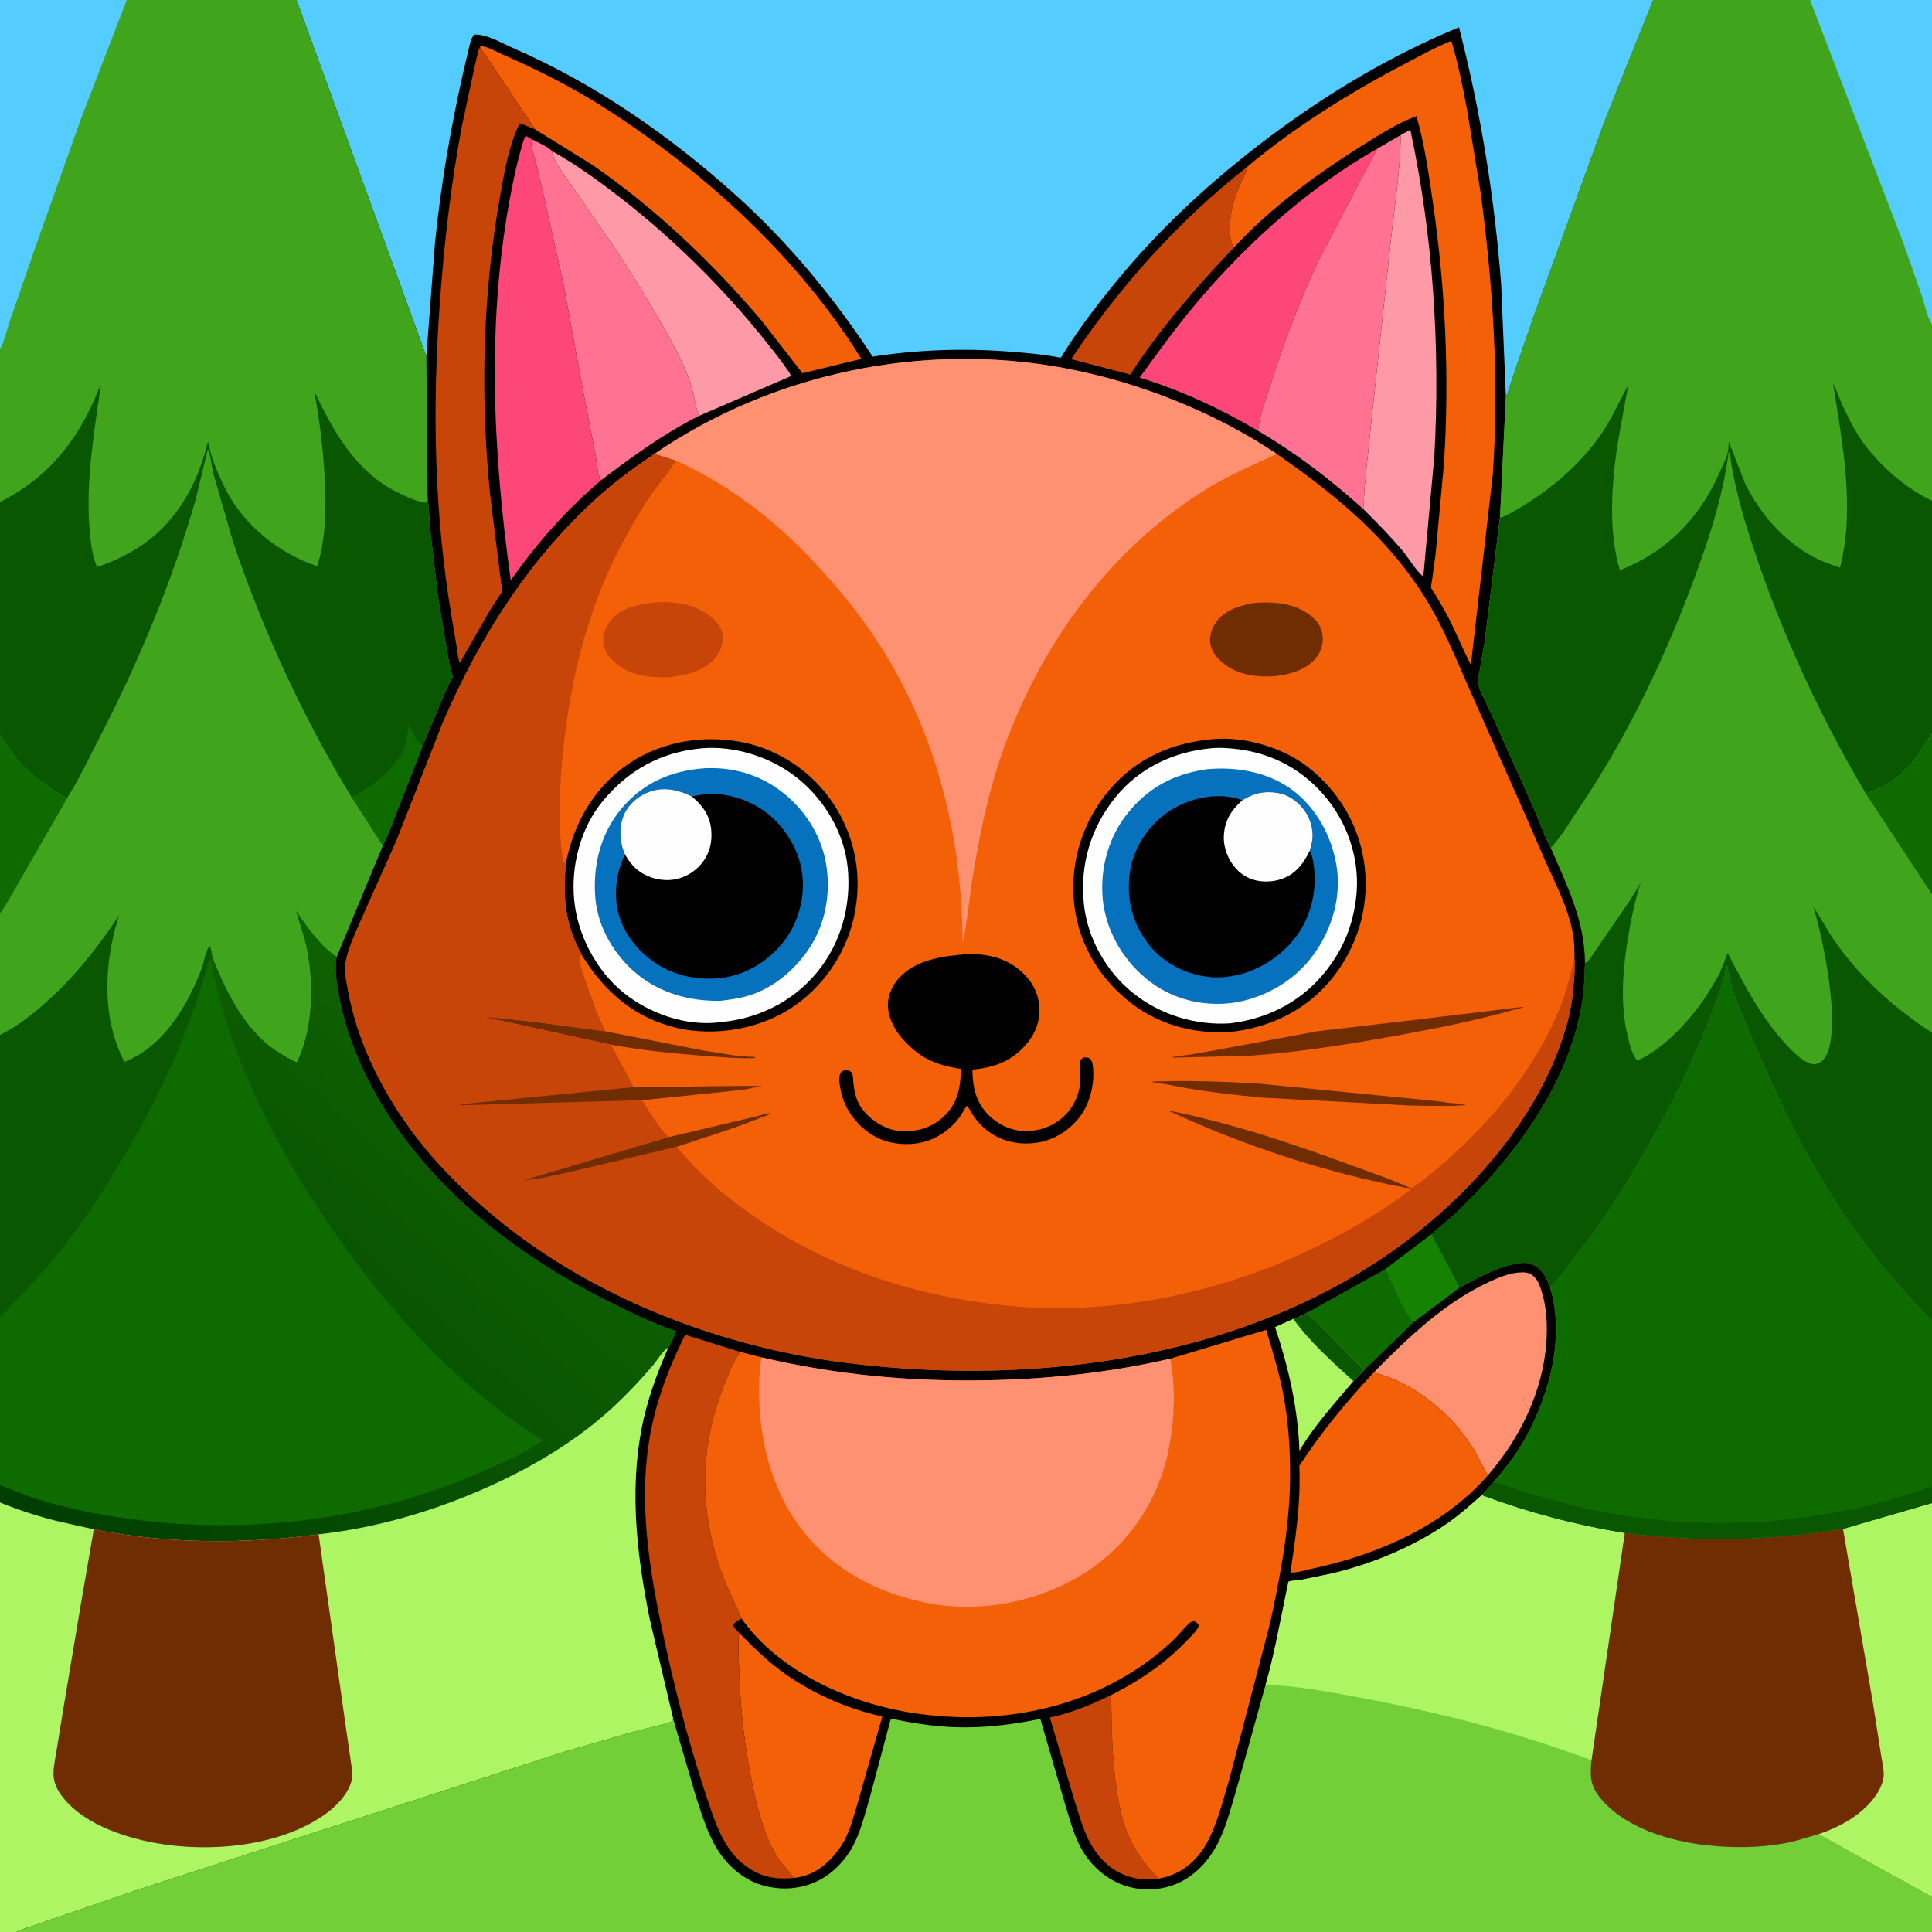 <svg version="1.1" xmlns="http://www.w3.org/2000/svg" style="display: block;" viewBox="0 0 2048 2048" width="1024" height="1024">
<rect x="0" y="0" width="2048" height="2048" fill="#808080" stroke="none"/>
<defs>
	<linearGradient id="Gradient1" gradientUnits="userSpaceOnUse" x1="78.161" y1="1659.83" x2="523.77" y2="1161.05">
		<stop class="stop0" offset="0" stop-opacity="1" stop-color="rgb(0,62,1)"/>
		<stop class="stop1" offset="1" stop-opacity="1" stop-color="rgb(14,97,1)"/>
	</linearGradient>
</defs>
<path transform="translate(0,0)" fill="rgb(1,1,1)" d="M 0 370.182 L -0 -0 L 134.371 0 L 314.34 0 L 1752.44 0 L 1918.74 0 L 2048 0 L 2048 344.086 L 2048 530.869 L 2048 776.832 L 2048 948.059 L 2048 1094.73 L 2048 1400.2 L 2048 1575.73 L 2048 1593.23 L 2048 2010.9 L 2048 2048 L 17.079 2048 L -0 2048 L 0 1592.73 L 0 1574.26 L 0 1396.34 L -0 1096.96 L 0 968.239 L 0 779.33 L -0 532.052 L 0 370.182 z"/>
<path transform="translate(0,0)" fill="rgb(22,130,2)" d="M 1517.39 1308.32 L 1547.42 1364.8 L 1498.23 1401.85 C 1493.27 1398.04 1489.65 1390.79 1486.74 1385.35 C 1479.77 1372.33 1474.27 1358.87 1468.3 1345.41 L 1517.39 1308.32 z"/>
<path transform="translate(0,0)" fill="rgb(13,107,0)" d="M 1468.3 1345.41 C 1474.27 1358.87 1479.77 1372.33 1486.74 1385.35 C 1489.65 1390.79 1493.27 1398.04 1498.23 1401.85 L 1445.99 1452.58 L 1385.68 1391.43 L 1468.3 1345.41 z"/>
<path transform="translate(0,0)" fill="rgb(173,245,98)" d="M 1370.89 1398.08 C 1375.58 1397.33 1381.32 1393.61 1385.68 1391.43 L 1445.99 1452.58 L 1434.66 1464.11 C 1414.88 1487.51 1392.98 1511.41 1377.46 1537.89 C 1375.81 1492.52 1365.97 1449.67 1351.62 1406.78 L 1370.89 1398.08 z"/>
<path transform="translate(0,0)" fill="rgb(10,87,1)" d="M 1370.89 1398.08 C 1375.58 1397.33 1381.32 1393.61 1385.68 1391.43 L 1445.99 1452.58 L 1434.66 1464.11 C 1411.66 1443 1389.41 1423.54 1370.89 1398.08 z"/>
<path transform="translate(0,0)" fill="rgb(199,69,8)" d="M 1228.3 1991.42 C 1211.24 1993.33 1197.5 1991.72 1182.46 1982.8 C 1171.68 1976.4 1162.66 1965.93 1156.49 1955.1 C 1148.06 1940.3 1143.7 1923.09 1138.5 1906.96 L 1112.91 1820.62 C 1135.16 1816 1157.44 1806.76 1177.82 1796.88 C 1178.41 1830.76 1178.67 1864.43 1183.8 1898 C 1186.79 1917.64 1191.14 1936.73 1200.37 1954.5 C 1207.53 1968.29 1217.53 1980.33 1228.3 1991.42 z"/>
<path transform="translate(0,0)" fill="rgb(199,69,8)" d="M 1322.43 176.517 L 1321.99 178.362 C 1320.09 185.915 1315.54 192.924 1312.63 200.155 C 1305.42 218.096 1299.39 244.768 1307.5 262.957 C 1267.4 305.095 1229.89 348.147 1198.11 397.068 L 1135.44 380.729 C 1187.13 303.368 1249.23 234.176 1322.43 176.517 z"/>
<path transform="translate(0,0)" fill="rgb(254,154,167)" d="M 585.308 160.209 C 611.57 174.919 635.989 192.697 659.673 211.202 C 716.602 255.682 769.169 307.959 813.949 364.667 C 820.228 372.617 826.782 380.571 832.486 388.941 C 834.086 391.289 837.065 394.808 837.954 397.462 L 838.213 398.791 L 741.106 440.781 C 737.284 432.323 736.48 422.193 733.941 413.235 C 728.945 395.612 721.295 379.4 712.526 363.354 C 691.982 325.761 668.949 288.412 644.844 253 L 597.149 184.101 C 593.126 177.657 585.199 167.707 585.308 160.209 z"/>
<path transform="translate(0,0)" fill="rgb(254,145,114)" d="M 1456.26 1454.83 C 1492.27 1418.23 1531.7 1380.37 1578.94 1358.69 C 1589.72 1353.74 1601.65 1348.78 1613.69 1348.76 C 1619.24 1348.74 1623.1 1349.96 1626.95 1354.13 C 1630.66 1358.14 1632.52 1363.7 1634.16 1368.83 C 1639.68 1386.07 1640.47 1405.73 1639.14 1423.68 C 1635.28 1475.77 1611.01 1524.87 1577.15 1563.92 L 1562.78 1537.06 C 1539.69 1498.95 1499.73 1465.97 1456.26 1454.83 z"/>
<path transform="translate(0,0)" fill="rgb(254,154,167)" d="M 1484.79 143.173 L 1495.01 137.539 C 1519.22 250.543 1526.8 368.116 1520.48 483.436 L 1508.77 611.392 C 1500.35 604.072 1493.55 591.86 1486.21 583.148 C 1473.51 568.049 1459.89 554.205 1445.87 540.344 C 1445.3 526.17 1446.95 512.074 1448.36 498 L 1454.4 440 L 1474.33 254.987 C 1478.41 217.729 1484.4 180.718 1484.79 143.173 z"/>
<path transform="translate(0,0)" fill="rgb(244,96,7)" d="M 783.712 1731.02 C 797.359 1745.02 811.254 1758.76 826.94 1770.5 C 858.248 1793.94 897.097 1811.29 935.312 1819.51 L 909.26 1911 C 905.224 1924.27 901.765 1938.89 895.048 1951.1 C 887.867 1964.15 876.654 1976.8 863.5 1984.02 C 856.887 1987.66 849.323 1989.76 841.863 1990.7 L 827.903 1974.3 C 812.175 1952.43 804.522 1923.56 798.845 1897.56 C 789.596 1855.19 784.609 1811.93 783.465 1768.59 C 783.147 1756.56 781.73 1742.89 783.712 1731.02 z"/>
<path transform="translate(0,0)" fill="rgb(252,71,120)" d="M 1460.17 157.481 L 1435.41 203.95 L 1397.3 277.261 C 1377.25 319.917 1360.26 364.767 1346.27 409.752 C 1341.64 424.638 1334.92 441.175 1333.58 456.677 C 1294.1 433.499 1251.85 413.703 1208.05 400.264 C 1228.53 371.96 1249.1 343.657 1271.82 317.082 C 1324.78 255.133 1389.06 197.798 1460.17 157.481 z"/>
<path transform="translate(0,0)" fill="rgb(255,114,145)" d="M 563.068 147.226 C 569.212 150.517 580.534 155.381 585.308 160.209 C 585.199 167.707 593.126 177.657 597.149 184.101 L 644.844 253 C 668.949 288.412 691.982 325.761 712.526 363.354 C 721.295 379.4 728.945 395.612 733.941 413.235 C 736.48 422.193 737.284 432.323 741.106 440.781 C 703.427 459.819 670.687 483.645 637.226 509.047 C 633.014 503.883 632.851 490.533 631.577 483.652 L 619.725 423 L 596.949 299.5 L 576.078 206 L 567.328 169.586 C 565.57 162.55 562.39 154.484 563.068 147.226 z"/>
<path transform="translate(0,0)" fill="rgb(244,96,7)" d="M 1456.26 1454.83 C 1499.73 1465.97 1539.69 1498.95 1562.78 1537.06 L 1577.15 1563.92 C 1566.28 1576.51 1553.96 1587.66 1540.82 1597.84 C 1498.53 1630.65 1443.52 1651.7 1391.51 1662.71 C 1385.03 1664.08 1374.25 1667.62 1367.91 1666.81 C 1373.49 1629.43 1379.07 1591.79 1377.32 1553.88 C 1400.12 1518.71 1427.69 1485.48 1456.26 1454.83 z"/>
<path transform="translate(0,0)" fill="rgb(244,96,7)" d="M 509.002 49.129 C 514.399 48.001 526.382 54.887 531.712 57.215 C 572.012 74.817 610.515 94.358 647.358 118.445 C 751.693 186.654 846.851 274.057 913.114 380.43 L 850.6 395.651 L 806.639 339.143 C 754.113 277.407 693.811 220.055 626.906 174.133 L 567.214 137.134 L 531.75 83.735 L 517.465 62.646 C 515.36 59.636 513.666 56.048 510.716 53.779 L 509.265 52.722 L 509.002 49.129 z"/>
<path transform="translate(0,0)" fill="rgb(255,114,145)" d="M 1484.79 143.173 C 1484.4 180.718 1478.41 217.729 1474.33 254.987 L 1454.4 440 L 1448.36 498 C 1446.95 512.074 1445.3 526.17 1445.87 540.344 C 1411.36 508.918 1373.81 480.392 1333.58 456.677 C 1334.92 441.175 1341.64 424.638 1346.27 409.752 C 1360.26 364.767 1377.25 319.917 1397.3 277.261 L 1435.41 203.95 L 1460.17 157.481 L 1484.79 143.173 z"/>
<path transform="translate(0,0)" fill="rgb(252,71,120)" d="M 637.226 509.047 C 600.287 540.344 569.323 575.638 541.387 615.068 C 522.228 477.216 515.324 336.673 542.631 199.295 C 545.423 185.246 548.42 171.376 552.473 157.628 C 553.71 153.434 554.876 147.555 557.401 144.006 L 563.068 147.226 C 562.39 154.484 565.57 162.55 567.328 169.586 L 576.078 206 L 596.949 299.5 L 619.725 423 L 631.577 483.652 C 632.851 490.533 633.014 503.883 637.226 509.047 z"/>
<path transform="translate(0,0)" fill="rgb(199,69,8)" d="M 509.002 49.129 L 509.265 52.722 L 510.716 53.779 C 513.666 56.048 515.36 59.636 517.465 62.646 L 531.75 83.735 L 567.214 137.134 L 550.898 130.637 C 539.143 154.68 534.345 183.878 529.757 210.095 C 511.587 313.933 508.978 419.787 519.603 524.633 L 528.232 594.293 L 531.431 619.476 C 531.658 621.519 532.671 625.482 532.273 627.246 C 532.015 628.392 529.891 630.787 529.172 631.872 L 519.508 646.799 L 487.363 702.832 C 485.475 697.861 485.058 691.41 484.174 686.108 L 478.748 653.812 C 460.058 543.033 458.144 432.118 466.295 320.269 C 470.84 257.917 477.848 196.503 489.344 135.013 L 503.164 70.377 C 504.936 63.318 506.056 55.806 509.002 49.129 z"/>
<path transform="translate(0,0)" fill="rgb(199,69,8)" d="M 841.863 1990.7 C 827.841 1991.99 815.047 1991.39 802.235 1985.13 C 773.091 1970.88 762.037 1943.4 752.254 1914.6 C 733.92 1860.61 718.886 1805.17 706.626 1749.5 C 691.121 1679.1 676.988 1605.54 687.205 1533.3 C 693.219 1490.78 707.344 1453.16 726.26 1414.9 L 784.864 1433.16 C 778.494 1440.83 774.019 1452.54 770.172 1461.82 C 752.401 1504.68 744.171 1548.51 748.611 1594.93 C 751.537 1625.53 759.108 1654.56 771.263 1682.76 C 775.982 1693.71 781.995 1704.59 786.094 1715.73 C 782.641 1717.61 779.324 1719.03 777.201 1722.5 C 778.407 1726 781.198 1728.42 783.712 1731.02 C 781.73 1742.89 783.147 1756.56 783.465 1768.59 C 784.609 1811.93 789.596 1855.19 798.845 1897.56 C 804.522 1923.56 812.175 1952.43 827.903 1974.3 L 841.863 1990.7 z"/>
<path transform="translate(0,0)" fill="rgb(244,96,7)" d="M 1322.43 176.517 C 1373.9 133.462 1432.2 97.408 1491.57 66.372 C 1506.83 58.392 1522.44 49.643 1538.46 43.315 C 1545.65 66.856 1550.46 91.335 1555.02 115.5 L 1569.34 202.959 C 1582.75 302.297 1589.19 402.179 1582.5 502.357 L 1559.2 704.754 C 1549.63 686.35 1542.21 667.03 1532.19 648.684 L 1521.27 629.882 C 1520.24 628.181 1517.49 624.785 1517.06 622.965 C 1516.67 621.338 1517.79 616.939 1518.04 615.043 L 1521.86 586.744 L 1530.66 491.188 C 1536.65 397.865 1532.09 304.356 1518.53 211.895 C 1514.18 182.213 1509.83 152.019 1501.55 123.148 C 1482.01 130.218 1464.18 141.681 1446.64 152.624 C 1397.12 183.515 1347.15 219.856 1307.5 262.957 C 1299.39 244.768 1305.42 218.096 1312.63 200.155 C 1315.54 192.924 1320.09 185.915 1321.99 178.362 L 1322.43 176.517 z"/>
<path transform="translate(0,0)" fill="rgb(244,96,7)" d="M 1240.63 1440.24 L 1342.19 1409.69 C 1348.9 1432.08 1355.74 1454.1 1360.17 1477.09 C 1365.36 1503.99 1367.35 1531.55 1367.57 1558.91 C 1368 1613.87 1357.92 1666.87 1346.41 1720.31 L 1303.19 1885.89 C 1296.36 1908.08 1290.86 1932.38 1279.79 1952.84 C 1270.29 1970.42 1255.5 1984.11 1236.12 1989.61 L 1228.3 1991.42 C 1217.53 1980.33 1207.53 1968.29 1200.37 1954.5 C 1191.14 1936.73 1186.79 1917.64 1183.8 1898 C 1178.67 1864.43 1178.41 1830.76 1177.82 1796.88 L 1183.53 1793.91 C 1212.22 1778.89 1237.21 1761.21 1259.53 1737.69 C 1263.47 1733.54 1269.13 1728.58 1270.87 1723 C 1269.18 1720.47 1268.75 1720.03 1266.05 1718.63 C 1263.27 1718.91 1262.69 1718.98 1260.53 1720.91 C 1255.47 1725.42 1251.2 1731.12 1246.4 1735.94 C 1235.79 1746.6 1223.82 1756.26 1211.5 1764.87 C 1138.86 1815.66 1046.31 1829.7 960.154 1814.58 C 896.181 1803.36 824.348 1770.33 786.094 1715.73 C 781.995 1704.59 775.982 1693.71 771.263 1682.76 C 759.108 1654.56 751.537 1625.53 748.611 1594.93 C 744.171 1548.51 752.401 1504.68 770.172 1461.82 C 774.019 1452.54 778.494 1440.83 784.864 1433.16 L 807.291 1438.89 C 887.196 1457.64 966.916 1464.86 1048.83 1463.12 C 1113.2 1461.75 1177.85 1454.87 1240.63 1440.24 z"/>
<path transform="translate(0,0)" fill="rgb(254,145,114)" d="M 807.291 1438.89 C 887.196 1457.64 966.916 1464.86 1048.83 1463.12 C 1113.2 1461.75 1177.85 1454.87 1240.63 1440.24 C 1246.22 1470.65 1245.14 1502.87 1239.52 1533.22 C 1229.59 1586.86 1200.01 1633.31 1154.86 1664.07 C 1106.66 1696.91 1041.48 1710.57 984.164 1699.47 C 926.66 1688.33 876.251 1660.68 842.885 1611.55 C 817.048 1573.5 805.027 1524.09 804.678 1478.5 C 804.576 1465.17 804.772 1452.02 807.291 1438.89 z"/>
<path transform="translate(0,0)" fill="rgb(84,205,254)" d="M 314.34 0 L 1752.44 0 L 1701.07 128.126 L 1625.92 335 L 1606.29 391.871 L 1600.09 410.64 C 1599.06 413.618 1598.23 417.399 1596.26 419.888 L 1591.29 301.635 C 1584.4 209.885 1569.43 118.065 1546.61 28.944 C 1475.33 58.213 1407.17 98.89 1345.66 145.101 C 1284.02 191.415 1227.94 243.092 1179.38 303.109 C 1159.69 327.442 1140.77 352.403 1124.56 379.229 C 1106.18 375.656 1087.84 374.096 1069.22 372.667 C 1021.35 368.997 972.51 370.712 925.066 378.053 C 884.288 315.926 836.098 257.442 780.828 207.632 C 709.971 143.773 631.402 89.099 543.787 50.876 C 532.103 45.779 515.604 35.963 502.912 36.651 C 498.92 40.488 498.319 46.081 496.99 51.366 L 491.027 76.657 C 477.495 136.658 467.238 196.798 461.055 258 L 451.951 377.834 L 314.34 0 z"/>
<path transform="translate(0,0)" fill="rgb(115,207,56)" d="M 1570.79 1584.8 C 1620.39 1603.26 1670.2 1616.43 1722.41 1624.96 C 1800.12 1634.91 1876.3 1633.22 1953.66 1620.66 L 2048 1593.23 L 2048 2010.9 L 2048 2048 L 17.079 2048 C 22.092 2045.3 28.012 2043.73 33.398 2041.87 L 60.861 2032.37 L 149.176 2002.1 L 596.533 1857.41 L 671.326 1835.71 C 677.234 1834.09 709.586 1826.81 712 1824.76 C 712.76 1824.11 713.117 1823.11 713.676 1822.28 L 737.888 1905 C 743.918 1923.2 749.754 1942.54 759.625 1959.12 C 771.091 1978.38 789.795 1994.24 811.903 1999.49 C 833.521 2004.63 856.148 2001.51 874.907 1989.3 C 886.459 1981.79 897.029 1969.9 903.659 1957.86 C 912.054 1942.63 916.79 1923.25 921.725 1906.64 L 944.353 1821.84 C 966.312 1826.34 988.555 1829.98 1011 1830.86 C 1042.14 1832.08 1072.35 1828.3 1102.8 1822.12 L 1128.27 1909.96 C 1133.61 1927.21 1138.18 1945.82 1147.32 1961.5 C 1158.3 1980.32 1176.89 1995.35 1198.22 2000.54 C 1218.2 2005.4 1239.35 2002.61 1256.99 1991.86 C 1270.97 1983.34 1281.61 1970.95 1289.5 1956.71 C 1299.31 1939 1304.39 1917.42 1310.33 1898.1 L 1341.62 1785.94 C 1349.77 1757.49 1355.36 1727.52 1361.33 1698.56 C 1361.82 1696.18 1365.76 1676.69 1365.97 1676.56 C 1367.68 1675.55 1375.18 1675.38 1377.5 1675 L 1410.31 1668.3 C 1452.55 1658.58 1497.62 1640.12 1533.46 1615.42 C 1546.81 1606.22 1558.71 1595.56 1570.79 1584.8 z"/>
<path transform="translate(0,0)" fill="rgb(173,245,98)" d="M 1570.79 1584.8 C 1620.39 1603.26 1670.2 1616.43 1722.41 1624.96 L 1687.11 1865.94 C 1605.6 1835.37 1522.52 1814.47 1437 1798.66 C 1406.09 1792.94 1373.08 1786.83 1341.62 1785.94 C 1349.77 1757.49 1355.36 1727.52 1361.33 1698.56 C 1361.82 1696.18 1365.76 1676.69 1365.97 1676.56 C 1367.68 1675.55 1375.18 1675.38 1377.5 1675 L 1410.31 1668.3 C 1452.55 1658.58 1497.62 1640.12 1533.46 1615.42 C 1546.81 1606.22 1558.71 1595.56 1570.79 1584.8 z"/>
<path transform="translate(0,0)" fill="rgb(112,45,1)" d="M 2048 1593.23 L 2048 2010.9 L 1927.69 1944.29 C 1916.13 1947.56 1904.83 1951.48 1893 1953.76 C 1866.2 1958.92 1836.87 1959.07 1809.79 1956.14 C 1769.83 1951.83 1721.46 1937.58 1695.49 1904.87 C 1685.48 1892.26 1685.39 1881.32 1687.11 1865.94 L 1722.41 1624.96 C 1800.12 1634.91 1876.3 1633.22 1953.66 1620.66 L 2048 1593.23 z"/>
<path transform="translate(0,0)" fill="rgb(173,245,98)" d="M 2048 1593.23 L 2048 2010.9 L 1927.69 1944.29 C 1950.55 1936.8 1974.76 1923.28 1988.61 1903.08 C 1992.66 1897.17 1996.86 1888.44 1996.87 1881.21 C 1996.87 1874.25 1994.9 1866.52 1993.89 1859.59 L 1985.69 1807 L 1953.66 1620.66 L 2048 1593.23 z"/>
<path transform="translate(0,0)" fill="rgb(64,165,29)" d="M 0 370.182 L -0 -0 L 134.371 0 L 314.34 0 L 451.951 377.834 L 453.281 524.902 L 456.344 563.997 L 464.249 632.125 L 475.383 698.568 L 478.204 711.374 C 478.608 712.859 480.01 716.107 479.982 717.503 C 479.974 717.922 478.14 720.807 477.917 721.229 L 471.367 735.154 L 447.886 791.04 L 418.797 865.714 C 414.607 875.979 410.938 886.724 405.683 896.498 L 356.768 1014.46 C 338.912 1001.94 326.002 983.793 314.09 965.867 C 317.704 979.371 322.76 992.227 325.509 1006.01 C 333.027 1043.7 331.874 1091.65 314.722 1126.45 C 300.792 1119.65 287.545 1111.76 276.39 1100.87 C 256.167 1081.14 241.176 1053.68 230.361 1027.85 C 227.865 1021.89 224.263 1014.83 224.212 1008.38 L 223.887 1009.54 L 222.986 1012.14 C 222.434 1013.58 221.143 1017.1 221.538 1018.55 C 202.069 1090.85 171.105 1159.38 133.023 1223.71 C 112.817 1257.85 90.812 1291.95 66.282 1323.16 C 45.972 1349 23.392 1373.28 0 1396.34 L -0 1096.96 L 0 968.239 L 0 779.33 L -0 532.052 L 0 370.182 z"/>
<path transform="translate(0,0)" fill="rgb(84,205,254)" d="M 0 370.182 L -0 -0 L 134.371 0 L 85.998 125.5 L 39.269 257.001 L 10.714 339.402 C 7.353 349.082 4.833 361.29 0 370.182 z"/>
<path transform="translate(0,0)" fill="rgb(10,87,1)" d="M -0 532.052 C 51.166 506.576 83.458 466.021 104.318 413.26 C 105.14 411.182 105.947 409.332 107.033 407.371 C 99.932 456.753 90.978 509.187 94.783 559.13 C 95.871 573.415 97.331 587.714 102.807 601.081 C 117.389 596.107 131.011 590.004 144.169 581.922 C 185.779 556.364 209.335 514.499 220.413 468.097 C 222.071 473.47 222.936 479.025 224.667 484.354 C 228.634 496.566 233.992 508.611 239.887 520 C 259.136 557.188 296.832 587.402 336.335 600.099 C 345.505 570.477 345.861 539.03 344.283 508.317 C 342.674 476.997 338.809 445.517 333.106 414.683 C 353.694 457.309 376.56 499.592 420.811 521.653 C 426.694 524.586 447.089 534.556 453.202 532.5 L 453.281 524.902 L 456.344 563.997 L 464.249 632.125 L 475.383 698.568 L 478.204 711.374 C 478.608 712.859 480.01 716.107 479.982 717.503 C 479.974 717.922 478.14 720.807 477.917 721.229 L 471.367 735.154 L 447.886 791.04 L 418.797 865.714 C 414.607 875.979 410.938 886.724 405.683 896.498 L 372.31 844.638 C 320.984 760.184 278.337 667.85 246.816 574.191 L 226.031 502.236 C 223.939 494.164 223.598 484.075 220.353 476.551 L 207.857 528.552 C 183.067 615.55 147.478 700.795 106.079 781.115 C 94.804 802.991 84.048 825.788 70.97 846.623 C 53.049 835.885 34.357 823.427 20.305 807.832 C 12.464 799.13 6.169 789.239 0 779.33 L -0 532.052 z"/>
<path transform="translate(0,0)" fill="rgb(13,107,0)" d="M 372.31 844.638 C 379.923 841.313 387.123 837.174 393.878 832.33 C 405.19 824.22 420.62 809.821 426.547 796.992 C 430.492 788.453 431.831 777.982 433.351 768.762 C 437.197 774.826 441.228 785.334 446.39 789.822 L 447.886 791.04 L 418.797 865.714 C 414.607 875.979 410.938 886.724 405.683 896.498 L 372.31 844.638 z"/>
<path transform="translate(0,0)" fill="rgb(64,165,29)" d="M 70.97 846.623 C 84.048 825.788 94.804 802.991 106.079 781.115 C 147.478 700.795 183.067 615.55 207.857 528.552 L 220.353 476.551 C 223.598 484.075 223.939 494.164 226.031 502.236 L 246.816 574.191 C 278.337 667.85 320.984 760.184 372.31 844.638 L 405.683 896.498 L 356.768 1014.46 C 338.912 1001.94 326.002 983.793 314.09 965.867 C 317.704 979.371 322.76 992.227 325.509 1006.01 C 333.027 1043.7 331.874 1091.65 314.722 1126.45 C 300.792 1119.65 287.545 1111.76 276.39 1100.87 C 256.167 1081.14 241.176 1053.68 230.361 1027.85 C 227.865 1021.89 224.263 1014.83 224.212 1008.38 L 223.887 1009.54 L 222.986 1012.14 C 222.434 1013.58 221.143 1017.1 221.538 1018.55 C 202.069 1090.85 171.105 1159.38 133.023 1223.71 C 112.817 1257.85 90.812 1291.95 66.282 1323.16 C 45.972 1349 23.392 1373.28 0 1396.34 L -0 1096.96 L 0 968.239 L 0 779.33 C 6.169 789.239 12.464 799.13 20.305 807.832 C 34.357 823.427 53.049 835.885 70.97 846.623 z"/>
<path transform="translate(0,0)" fill="rgb(13,107,0)" d="M 0 779.33 C 6.169 789.239 12.464 799.13 20.305 807.832 C 34.357 823.427 53.049 835.885 70.97 846.623 L 21.133 933.238 C 14.301 944.647 7.952 957.67 0 968.239 L 0 779.33 z"/>
<path transform="translate(0,0)" fill="rgb(10,87,1)" d="M -0 1096.96 C 17.826 1088.36 35.034 1074.93 49.651 1061.74 C 79.947 1034.38 103.955 1004.01 126.375 970.063 L 124.785 975.159 C 110.103 1022.94 107.93 1080.23 131.972 1125.56 C 173.196 1109.71 199.324 1065.46 214.051 1025.85 C 216.143 1020.22 218.374 1005.84 222.5 1002.91 L 224.212 1008.38 L 223.887 1009.54 L 222.986 1012.14 C 222.434 1013.58 221.143 1017.1 221.538 1018.55 C 202.069 1090.85 171.105 1159.38 133.023 1223.71 C 112.817 1257.85 90.812 1291.95 66.282 1323.16 C 45.972 1349 23.392 1373.28 0 1396.34 L -0 1096.96 z"/>
<path transform="translate(0,0)" fill="rgb(13,107,0)" d="M 224.212 1008.38 C 224.263 1014.83 227.865 1021.89 230.361 1027.85 C 241.176 1053.68 256.167 1081.14 276.39 1100.87 C 287.545 1111.76 300.792 1119.65 314.722 1126.45 C 331.874 1091.65 333.027 1043.7 325.509 1006.01 C 322.76 992.227 317.704 979.371 314.09 965.867 C 326.002 983.793 338.912 1001.94 356.768 1014.46 C 354.763 1027.45 356.75 1040.72 359.009 1053.55 C 368.488 1107.37 394.809 1160.31 427.005 1204.1 C 485.181 1283.22 566.593 1341.19 654 1384.02 C 674.106 1393.88 695.636 1404.26 716.929 1411.12 C 715.408 1414.28 710.48 1427.16 708.374 1428.49 C 696.249 1456.1 685.746 1484.78 680.058 1514.5 C 667.186 1581.75 675.297 1649.87 688.706 1716.37 L 713.676 1822.28 C 713.117 1823.11 712.76 1824.11 712 1824.76 C 709.586 1826.81 677.234 1834.09 671.326 1835.71 L 596.533 1857.41 L 149.176 2002.1 L 60.861 2032.37 L 33.398 2041.87 C 28.012 2043.73 22.092 2045.3 17.079 2048 L -0 2048 L 0 1592.73 L 0 1574.26 L 0 1396.34 C 23.392 1373.28 45.972 1349 66.282 1323.16 C 90.812 1291.95 112.817 1257.85 133.023 1223.71 C 171.105 1159.38 202.069 1090.85 221.538 1018.55 C 221.143 1017.1 222.434 1013.58 222.986 1012.14 L 223.887 1009.54 L 224.212 1008.38 z"/>
<path transform="translate(0,0)" fill="url(#Gradient1)" d="M 224.212 1008.38 C 224.263 1014.83 227.865 1021.89 230.361 1027.85 C 241.176 1053.68 256.167 1081.14 276.39 1100.87 C 287.545 1111.76 300.792 1119.65 314.722 1126.45 C 331.874 1091.65 333.027 1043.7 325.509 1006.01 C 322.76 992.227 317.704 979.371 314.09 965.867 C 326.002 983.793 338.912 1001.94 356.768 1014.46 C 354.763 1027.45 356.75 1040.72 359.009 1053.55 C 368.488 1107.37 394.809 1160.31 427.005 1204.1 C 485.181 1283.22 566.593 1341.19 654 1384.02 C 674.106 1393.88 695.636 1404.26 716.929 1411.12 C 715.408 1414.28 710.48 1427.16 708.374 1428.49 C 702.971 1431.37 696.371 1442.46 692.055 1447.51 C 679.203 1462.54 665.881 1476.75 651.424 1490.24 C 612.773 1526.32 567.052 1553.65 519.08 1575.4 C 462.043 1601.25 400.064 1619.58 337.738 1626.45 C 259.603 1636.91 176.928 1636.77 99.435 1621.16 L 60.549 1612.43 C 39.927 1607.29 19.692 1600.7 0 1592.73 L 0 1574.26 L 30.989 1586.29 C 58.223 1595.56 87.269 1601.98 115.571 1606.78 C 247.337 1629.13 388.061 1614.27 510.499 1560.27 C 532.133 1550.72 556.382 1540.53 575.721 1526.8 L 565.364 1520.56 C 478.072 1462.92 406.902 1383.45 348.401 1297.41 C 309.145 1239.67 275.402 1179.55 250.736 1114.11 C 241.853 1090.54 234.765 1066.92 228.906 1042.43 C 227.802 1037.82 226.328 1033.18 225.5 1028.51 C 224.888 1025.06 225.302 1020.04 223 1017.51 L 221.538 1018.55 C 221.143 1017.1 222.434 1013.58 222.986 1012.14 L 223.887 1009.54 L 224.212 1008.38 z"/>
<path transform="translate(0,0)" fill="rgb(173,245,98)" d="M 337.738 1626.45 C 400.064 1619.58 462.043 1601.25 519.08 1575.4 C 567.052 1553.65 612.773 1526.32 651.424 1490.24 C 665.881 1476.75 679.203 1462.54 692.055 1447.51 C 696.371 1442.46 702.971 1431.37 708.374 1428.49 C 696.249 1456.1 685.746 1484.78 680.058 1514.5 C 667.186 1581.75 675.297 1649.87 688.706 1716.37 L 713.676 1822.28 C 713.117 1823.11 712.76 1824.11 712 1824.76 C 709.586 1826.81 677.234 1834.09 671.326 1835.71 L 596.533 1857.41 L 149.176 2002.1 L 60.861 2032.37 L 33.398 2041.87 C 28.012 2043.73 22.092 2045.3 17.079 2048 L -0 2048 L 0 1592.73 C 19.692 1600.7 39.927 1607.29 60.549 1612.43 L 99.435 1621.16 C 176.928 1636.77 259.603 1636.91 337.738 1626.45 z"/>
<path transform="translate(0,0)" fill="rgb(112,45,1)" d="M 99.435 1621.16 C 176.928 1636.77 259.603 1636.91 337.738 1626.45 L 366.964 1833.23 L 372.142 1869.04 C 372.769 1874.04 374.087 1880.32 373.184 1885.27 C 370.295 1901.11 356.159 1915.25 343.5 1924.05 C 294.79 1957.91 220.989 1964.03 163.951 1953.55 C 128.85 1947.1 84.017 1931.66 63.34 1900.68 C 59.045 1894.24 56.658 1887.57 56.716 1879.83 C 56.777 1871.85 58.633 1864.05 59.881 1856.2 L 66.345 1816.22 L 85.045 1704.43 L 99.435 1621.16 z"/>
<path transform="translate(0,0)" fill="rgb(64,165,29)" d="M 1752.44 0 L 1918.74 0 L 2048 0 L 2048 344.086 L 2048 530.869 L 2048 776.832 L 2048 948.059 L 2048 1094.73 L 2048 1400.2 L 2048 1575.73 L 2048 1593.23 L 1953.66 1620.66 C 1876.3 1633.22 1800.12 1634.91 1722.41 1624.96 C 1670.2 1616.43 1620.39 1603.26 1570.79 1584.8 L 1583.02 1571.49 C 1595.83 1556.18 1608.07 1540.87 1617.64 1523.27 C 1643.06 1476.51 1658.71 1417.26 1643.21 1364.8 L 1639.35 1355.43 C 1636.12 1348.73 1629.59 1341.7 1622.31 1339.53 C 1616.37 1337.76 1608.54 1338.94 1602.68 1340.38 C 1582.74 1345.3 1565.37 1355.22 1547.42 1364.8 L 1517.39 1308.32 L 1543.25 1286.05 C 1603.25 1228.17 1658.88 1155.29 1675.5 1071.78 C 1678.86 1054.92 1679.81 1038.04 1680.14 1020.9 C 1679.98 976.313 1661.12 938.793 1643.9 898.838 C 1638.04 887.499 1633.57 875.083 1628.64 863.294 L 1612.09 825.928 L 1581.7 758.192 C 1576.86 747.456 1569.16 734.475 1566.54 723.187 C 1565.97 720.735 1568.09 713.576 1568.6 710.975 L 1573.92 680 L 1590.03 548.747 L 1596.26 419.888 C 1598.23 417.399 1599.06 413.618 1600.09 410.64 L 1606.29 391.871 L 1625.92 335 L 1701.07 128.126 L 1752.44 0 z"/>
<path transform="translate(0,0)" fill="rgb(13,107,0)" d="M 2048 776.832 L 2048 948.059 L 1978.08 841.586 C 1984.27 838.493 1990.9 836.441 1997 833.127 C 2021.09 820.046 2034.52 799.773 2048 776.832 z"/>
<path transform="translate(0,0)" fill="rgb(10,87,1)" d="M 1680.14 1020.9 L 1681.97 1020 C 1684.56 1018.27 1687.83 1012.52 1689.8 1009.92 L 1724 959.997 C 1728.53 952.77 1733.55 945.852 1737.59 938.33 C 1738.35 936.909 1737.96 937.527 1739.03 936.192 C 1732.76 955.925 1728.45 976.955 1725.21 997.407 C 1719.99 1030.43 1717.4 1065.94 1725.5 1098.71 C 1727.11 1105.23 1728.69 1112.56 1731.85 1118.52 L 1735.36 1124.4 C 1763.11 1112.25 1789.83 1083.2 1806.75 1058.52 C 1812.49 1050.17 1817.11 1041.34 1822.5 1032.8 L 1831.46 1010.24 C 1850.09 1045.94 1868.99 1082.59 1897.61 1111.56 C 1903.62 1117.65 1911.74 1125.61 1920.25 1127.74 C 1923.69 1128.61 1927.72 1127.53 1930.5 1125.42 C 1938.78 1119.13 1940.66 1104.69 1941.48 1095.12 C 1942.96 1077.74 1941.34 1060.07 1939.17 1042.82 C 1935.68 1015.15 1930.01 988.528 1922.5 961.698 C 1930.42 973.105 1936.51 985.604 1944.5 997.018 C 1972.72 1037.34 2007.17 1067.85 2048 1094.73 L 2048 1400.2 C 2007.72 1359.67 1971.14 1314.65 1940.72 1266.23 C 1909.9 1217.17 1884.8 1164.53 1861.93 1111.4 C 1849.92 1083.51 1835.4 1053.48 1830.78 1023.33 L 1825.53 1042.3 C 1822.09 1056.24 1815.81 1070.66 1810.57 1084.04 C 1792.38 1130.5 1770.24 1174.49 1745.49 1217.77 C 1730.08 1244.73 1714.29 1271.19 1696.44 1296.64 L 1654.83 1352.22 C 1651.2 1356.72 1646.72 1360.37 1643.21 1364.8 L 1639.35 1355.43 C 1636.12 1348.73 1629.59 1341.7 1622.31 1339.53 C 1616.37 1337.76 1608.54 1338.94 1602.68 1340.38 C 1582.74 1345.3 1565.37 1355.22 1547.42 1364.8 L 1517.39 1308.32 L 1543.25 1286.05 C 1603.25 1228.17 1658.88 1155.29 1675.5 1071.78 C 1678.86 1054.92 1679.81 1038.04 1680.14 1020.9 z"/>
<path transform="translate(0,0)" fill="rgb(13,107,0)" d="M 1825.53 1042.3 L 1830.78 1023.33 C 1835.4 1053.48 1849.92 1083.51 1861.93 1111.4 C 1884.8 1164.53 1909.9 1217.17 1940.72 1266.23 C 1971.14 1314.65 2007.72 1359.67 2048 1400.2 L 2048 1575.73 L 2048 1593.23 L 1953.66 1620.66 C 1876.3 1633.22 1800.12 1634.91 1722.41 1624.96 C 1670.2 1616.43 1620.39 1603.26 1570.79 1584.8 L 1583.02 1571.49 C 1595.83 1556.18 1608.07 1540.87 1617.64 1523.27 C 1643.06 1476.51 1658.71 1417.26 1643.21 1364.8 C 1646.72 1360.37 1651.2 1356.72 1654.83 1352.22 L 1696.44 1296.64 C 1714.29 1271.19 1730.08 1244.73 1745.49 1217.77 C 1770.24 1174.49 1792.38 1130.5 1810.57 1084.04 C 1815.81 1070.66 1822.09 1056.24 1825.53 1042.3 z"/>
<path transform="translate(0,0)" fill="rgb(10,87,1)" d="M 1570.79 1584.8 L 1583.02 1571.49 L 1583.95 1571.61 C 1594.87 1573.26 1606.47 1578.82 1617.16 1582.19 L 1679 1598.78 C 1800.88 1625.3 1930.63 1618.05 2048 1575.73 L 2048 1593.23 L 1953.66 1620.66 C 1876.3 1633.22 1800.12 1634.91 1722.41 1624.96 C 1670.2 1616.43 1620.39 1603.26 1570.79 1584.8 z"/>
<path transform="translate(0,0)" fill="rgb(64,165,29)" d="M 1752.44 0 L 1918.74 0 L 2048 0 L 2048 344.086 L 2048 530.869 L 2048 776.832 C 2034.52 799.773 2021.09 820.046 1997 833.127 C 1990.9 836.441 1984.27 838.493 1978.08 841.586 C 1924.71 751.78 1881.27 655.031 1850.52 555.22 C 1845.02 537.357 1840.59 518.908 1836.77 500.616 C 1835.26 493.384 1834.88 485.188 1832.65 478.238 C 1826.21 527.915 1810.39 575.278 1792.74 622.012 C 1761.96 703.495 1723.5 783.011 1674.82 855.374 C 1665.29 869.535 1655.41 886.37 1643.9 898.838 C 1638.04 887.499 1633.57 875.083 1628.64 863.294 L 1612.09 825.928 L 1581.7 758.192 C 1576.86 747.456 1569.16 734.475 1566.54 723.187 C 1565.97 720.735 1568.09 713.576 1568.6 710.975 L 1573.92 680 L 1590.03 548.747 L 1596.26 419.888 C 1598.23 417.399 1599.06 413.618 1600.09 410.64 L 1606.29 391.871 L 1625.92 335 L 1701.07 128.126 L 1752.44 0 z"/>
<path transform="translate(0,0)" fill="rgb(84,205,254)" d="M 1918.74 0 L 2048 0 L 2048 344.086 C 2042.95 336.141 2040.18 322.424 2037.13 313.29 L 2018.22 259.205 L 1918.74 0 z"/>
<path transform="translate(0,0)" fill="rgb(10,87,1)" d="M 1590.03 548.747 L 1590.98 548.547 C 1597.2 546.692 1603.66 542.479 1609.29 539.255 C 1643.03 519.919 1676.22 491.453 1698.08 459.112 C 1708.97 443.011 1716.5 425.152 1726.02 408.296 L 1716.04 463.005 C 1708.6 507.365 1704.1 560.803 1717.13 604.402 C 1735.85 597.038 1754.12 586.679 1769.5 573.641 C 1793.2 553.551 1810.45 529.074 1822.87 500.698 C 1825.64 494.361 1829.25 487.523 1831.18 480.89 C 1832.3 477.026 1832.24 472.116 1832.57 468.095 L 1849.56 511.739 C 1865.17 544.094 1890.53 573.3 1922.47 590.396 C 1931.37 595.163 1940.98 598.402 1950.48 601.732 C 1966.67 540.027 1953.02 468.799 1943.15 407.002 C 1946.91 412.661 1949.17 420.688 1951.99 427 C 1959.19 443.129 1967.95 460.713 1979.05 474.526 C 1997.5 497.478 2020.23 517.053 2046.73 530.246 L 2048 530.869 L 2048 776.832 C 2034.52 799.773 2021.09 820.046 1997 833.127 C 1990.9 836.441 1984.27 838.493 1978.08 841.586 C 1924.71 751.78 1881.27 655.031 1850.52 555.22 C 1845.02 537.357 1840.59 518.908 1836.77 500.616 C 1835.26 493.384 1834.88 485.188 1832.65 478.238 C 1826.21 527.915 1810.39 575.278 1792.74 622.012 C 1761.96 703.495 1723.5 783.011 1674.82 855.374 C 1665.29 869.535 1655.41 886.37 1643.9 898.838 C 1638.04 887.499 1633.57 875.083 1628.64 863.294 L 1612.09 825.928 L 1581.7 758.192 C 1576.86 747.456 1569.16 734.475 1566.54 723.187 C 1565.97 720.735 1568.09 713.576 1568.6 710.975 L 1573.92 680 L 1590.03 548.747 z"/>
<path transform="translate(0,0)" fill="rgb(244,96,7)" d="M 693.836 481.114 C 819.08 395.2 978.524 362.406 1127.74 390.129 C 1206.3 404.725 1287.02 436.639 1353.49 481.198 C 1403.59 516.029 1451.76 554.015 1489.24 602.71 C 1502.34 619.728 1514.19 637.956 1524.1 657 C 1537.51 682.792 1548.39 709.683 1560.17 736.225 L 1613.54 856.291 L 1637.63 911.615 C 1648.65 936.242 1662.21 961.897 1667.11 988.562 C 1668.85 997.998 1669.15 1006.97 1669.01 1016.55 C 1669.64 1030.42 1668.3 1043.95 1666.64 1057.69 C 1664.4 1076.23 1658.99 1094.11 1652.5 1111.56 C 1623.89 1188.41 1563.98 1258.15 1500.03 1308.38 C 1333.62 1439.08 1104.05 1470.34 899 1444.94 C 761.971 1427.96 622.48 1373.83 516.932 1283.55 C 489.509 1260.09 465.001 1236 442.849 1207.39 C 407.53 1161.76 379.486 1107.47 369.026 1050.34 C 367.453 1041.75 364.886 1029.77 366.288 1021.09 C 368.749 1005.87 376.662 989.405 382.752 975.303 L 420.207 891.46 L 469.186 766.675 C 508.452 674.923 562.986 589.119 638.455 522.824 C 655.886 507.512 674.648 494.114 693.836 481.114 z"/>
<path transform="translate(0,0)" fill="rgb(112,45,1)" d="M 647.727 1107.53 L 514.359 1078.31 C 519.681 1077.86 524.276 1078.79 529.552 1079.16 L 568.703 1083.49 L 641.82 1093.25 L 745.562 1113.57 L 779 1118.84 L 793.732 1120.16 C 795.049 1120.24 798.886 1120.04 799.939 1120.5 C 800.389 1120.7 800.627 1121.2 800.971 1121.56 C 783.983 1122.36 766.854 1120.72 749.906 1119.5 C 715.579 1117.01 681.643 1113.51 647.727 1107.53 z"/>
<path transform="translate(0,0)" fill="rgb(112,45,1)" d="M 1490.39 1259.15 C 1403.76 1242.71 1317.4 1214.13 1237.53 1176.94 C 1302.87 1189.93 1366.8 1211.02 1429.21 1234.06 C 1450.87 1242.06 1473.13 1249.41 1494.2 1258.89 L 1490.39 1259.15 z"/>
<path transform="translate(0,0)" fill="rgb(112,45,1)" d="M 1221.08 1146.5 C 1258.74 1145.03 1296.31 1146.49 1333.9 1148.61 L 1523.07 1167.23 C 1529.2 1168.03 1535.4 1169.18 1541.57 1169.61 C 1545.12 1169.86 1550.74 1169.28 1553.62 1171.5 C 1534.74 1173.04 1515.19 1172.05 1496.2 1171.96 L 1336.93 1163.48 C 1303.55 1160.2 1269.24 1156.39 1236.43 1149.38 C 1232.13 1148.46 1224.59 1148.81 1221.08 1146.5 z"/>
<path transform="translate(0,0)" fill="rgb(112,45,1)" d="M 1612.52 1067.5 L 1615.5 1067.42 C 1611.46 1069.07 1607.42 1069.7 1603.25 1070.87 C 1564.43 1081.8 1524.64 1089.72 1485 1096.97 C 1431.94 1106.68 1377.78 1115.38 1323.95 1119.19 L 1245.75 1121.07 C 1244.77 1121.3 1243.49 1120.91 1242.5 1120.76 C 1247.48 1119.16 1253.45 1119.04 1258.66 1118.37 L 1285.98 1113.67 L 1397.01 1093.06 L 1494.42 1081.73 L 1612.52 1067.5 z"/>
<path transform="translate(0,0)" fill="rgb(112,45,1)" d="M 1328.69 639.257 C 1346.92 637.541 1367.41 638.774 1383.49 648.5 C 1392.02 653.662 1399.37 660.434 1401.5 670.572 C 1403.28 679.055 1401.71 687.864 1396.81 695.043 C 1388.18 707.667 1373.24 713.054 1358.89 715.718 C 1342.43 718.654 1321.81 717.198 1306.71 709.553 C 1297.14 704.703 1286.27 695.488 1283.44 684.596 C 1281.37 676.614 1283.67 667.709 1288.07 660.942 C 1297.17 646.932 1313.16 642.174 1328.69 639.257 z"/>
<path transform="translate(0,0)" fill="rgb(199,69,8)" d="M 695.883 638.41 C 712.967 637.581 731.502 639.716 746.41 648.845 C 754.435 653.758 764.076 661.618 765.798 671.5 C 767.304 680.145 764.446 689.765 758.945 696.5 C 746.443 711.808 727.847 715.768 709.229 717.921 C 690.238 718.277 672.256 717.098 656.126 705.692 C 647.735 699.757 640.76 691.758 639.448 681.246 C 638.406 672.898 642.778 663.08 648.035 656.782 C 659.021 643.617 679.797 639.86 695.883 638.41 z"/>
<path transform="translate(0,0)" fill="rgb(1,1,1)" d="M 1026.11 1011.41 C 1044.8 1010.79 1064.35 1015.12 1079.19 1026.98 C 1092.07 1037.27 1100.19 1049.83 1101.71 1066.5 C 1103.02 1080.9 1098.05 1094.58 1088.99 1105.64 C 1073.42 1124.64 1054.54 1131.59 1030.78 1133.85 C 1031.09 1150.31 1033.54 1164.99 1044.35 1178.07 C 1053.62 1189.28 1068.03 1197.56 1082.64 1198.75 C 1098.49 1200.06 1114.3 1195.2 1126.3 1184.71 C 1137.31 1175.08 1144.56 1160.45 1145.03 1145.76 C 1145.23 1139.46 1144.34 1132.92 1144.92 1126.66 C 1145.25 1123.12 1145.82 1123.16 1148.5 1121.01 C 1151.57 1120.83 1152.81 1120.86 1155.62 1122.38 C 1156.89 1123.93 1157.53 1125.01 1157.91 1127.03 C 1161.38 1144.99 1156.21 1167.88 1145.61 1182.54 C 1135.2 1196.94 1118.44 1208.21 1100.77 1211.02 L 1099 1211.28 C 1095.67 1211.8 1092.5 1212.09 1089.13 1212.13 C 1070.5 1212.4 1053.51 1206.05 1040.18 1192.89 C 1034.53 1187.32 1030.61 1181.43 1026.81 1174.5 C 1025.61 1172.62 1026.4 1173.32 1024.5 1172.36 L 1019 1181.6 C 1009.54 1196.22 993.195 1207.75 976.067 1211.25 C 957.832 1214.97 937.554 1211.99 922.038 1201.41 C 906.712 1190.96 894.521 1173.89 891.171 1155.45 C 890.247 1150.37 887.952 1140.58 891.91 1136.5 C 893.873 1134.48 895.846 1134.38 898.5 1134.27 C 900.541 1135.3 902.237 1135.67 903.231 1137.89 C 904.303 1140.28 904.241 1143.81 904.497 1146.4 C 905.675 1158.35 907.682 1168.39 915.712 1177.83 C 925.199 1188.99 939.594 1197.94 954.434 1198.92 C 970.832 1200.01 986.52 1196.03 998.994 1184.85 C 1015.42 1170.12 1017.71 1153.9 1018.97 1133.18 C 999.346 1129.96 984.332 1125.84 968.578 1112.78 C 955.146 1101.64 942.857 1086.07 941.325 1068.11 C 940.403 1057.3 945.044 1045.77 952.115 1037.71 C 970.351 1016.94 1000.22 1013.23 1026.11 1011.41 z"/>
<path transform="translate(0,0)" fill="rgb(1,1,1)" d="M 1286.59 783.422 C 1320.3 780.738 1360.1 792.519 1386.73 813.337 C 1420.15 839.465 1442 877.148 1446.7 919.454 C 1451.51 962.715 1438.54 1004.72 1411.07 1038.36 C 1384.18 1071.29 1344.93 1089.84 1303.18 1094.03 C 1263.74 1096.26 1225.03 1085.18 1194.5 1059.75 C 1162.28 1032.9 1141.91 996.57 1138.34 954.689 C 1134.7 912.012 1148.12 870.337 1175.78 837.629 C 1204.73 803.393 1242.65 787.185 1286.59 783.422 z"/>
<path transform="translate(0,0)" fill="rgb(254,254,254)" d="M 1282.14 793.399 C 1290.69 792.188 1300.92 792.917 1309.49 793.843 C 1349.08 798.129 1382.69 816.553 1407.5 847.782 C 1430.54 876.782 1442.04 915.032 1437.51 952.002 C 1434.03 980.441 1424.44 1004.75 1406.91 1027.5 C 1381.27 1060.79 1345.58 1079.56 1304.24 1084.77 C 1267.21 1087.22 1229.78 1075.78 1200.73 1052.34 C 1172.71 1029.72 1152.88 994.9 1149.04 958.97 C 1144.55 916.953 1155.96 877.739 1182.67 844.856 C 1207.47 814.329 1243.44 797.199 1282.14 793.399 z"/>
<path transform="translate(0,0)" fill="rgb(6,113,188)" d="M 1279.77 815.359 C 1310.47 812.655 1342.73 818.066 1368.3 836.229 C 1394.53 854.861 1411.26 885.505 1416.63 916.863 C 1422.29 949.917 1412.32 984.301 1392.98 1011.24 C 1373.17 1038.84 1342.4 1057.09 1309.05 1062.73 C 1279.94 1067.16 1249.36 1061.1 1224.75 1044.63 C 1197.39 1026.31 1177.44 997.221 1170.78 965 L 1169.65 959.055 C 1165.05 926.255 1173.05 891.534 1193.07 865.052 C 1215.24 835.733 1243.72 820.351 1279.77 815.359 z"/>
<path transform="translate(0,0)" fill="rgb(1,1,1)" d="M 1317.01 848.312 C 1328.64 840.856 1340.72 838.094 1354.5 840.63 L 1355.94 840.882 C 1366.79 842.949 1377.15 850.916 1383.33 859.954 C 1390.15 869.928 1393.12 882.6 1390.34 894.5 L 1388.43 901.772 L 1388.86 902.716 C 1389.89 904.856 1390.6 906.627 1391.14 908.957 C 1397.3 935.804 1392.06 965.821 1376.74 988.826 C 1361.92 1011.06 1336.05 1028.63 1309.8 1033.94 C 1300.8 1035.76 1292.43 1036.66 1283.2 1035.78 C 1258.15 1033.37 1234.3 1021.67 1218.39 1002.03 C 1201.28 980.907 1194.31 954.968 1197.27 928.087 C 1200.1 902.368 1214.03 879.265 1234.34 863.5 C 1252.62 849.317 1279.64 841.38 1302.67 844.674 L 1304.5 844.944 C 1308.94 845.573 1312.8 846.802 1317.01 848.312 z"/>
<path transform="translate(0,0)" fill="rgb(254,254,254)" d="M 1317.01 848.312 C 1328.64 840.856 1340.72 838.094 1354.5 840.63 L 1355.94 840.882 C 1366.79 842.949 1377.15 850.916 1383.33 859.954 C 1390.15 869.928 1393.12 882.6 1390.34 894.5 L 1388.43 901.772 C 1384.59 909.45 1380.8 916.026 1374.53 922.006 C 1365.26 930.851 1353.18 934.873 1340.44 934.45 C 1328.6 934.057 1318.28 929.639 1310.28 920.855 C 1301.73 911.482 1296.61 898.153 1297.37 885.41 C 1298.3 869.598 1305.4 858.377 1317.01 848.312 z"/>
<path transform="translate(0,0)" fill="rgb(1,1,1)" d="M 599.788 915.255 C 608.283 872.252 629.966 834.087 666.974 809.209 C 702.124 785.579 746.781 778.616 788.024 787.011 C 826.725 794.889 862.189 819.333 883.723 852.429 C 907.178 888.478 914.415 929.989 905.245 972.019 C 896.607 1011.61 871.405 1047.76 837.281 1069.48 C 803.255 1091.13 757.496 1098.77 718.138 1089.78 C 673.543 1079.6 641.306 1051.87 617.514 1013.74 L 616.456 1012.04 C 616.42 1011.03 614.217 1007.4 613.665 1006.28 C 611.153 1001.15 608.797 995.972 606.833 990.606 C 597.737 965.758 597.56 941.211 599.788 915.255 z"/>
<path transform="translate(0,0)" fill="rgb(254,254,254)" d="M 742.565 793.398 L 743.29 793.274 C 779.12 790.057 818.305 802.81 846.035 825.395 C 874.501 848.579 895.016 883.159 898.628 920 C 902.55 959.984 891.452 1000.3 865.499 1031.39 C 840.05 1061.88 803.514 1079.93 764.242 1083.44 L 763.03 1083.64 C 727.226 1088.2 688.102 1074.44 660.5 1051.89 C 631.796 1028.45 612.279 990.975 608.684 954.223 C 605.101 917.591 615.413 877.591 639.123 849 C 666.131 816.431 700.311 797.387 742.565 793.398 z"/>
<path transform="translate(0,0)" fill="rgb(6,113,188)" d="M 746.291 814.411 C 776.296 812.751 804.967 820.926 828.838 839.396 C 854.657 859.372 872.419 888.45 876.464 920.964 C 880.55 953.804 872.848 986.759 852.298 1013.01 C 837.701 1031.66 818.514 1047.21 795.856 1054.67 C 785.304 1058.15 774.568 1059.56 763.587 1060.9 C 731.652 1061.48 700.154 1053.02 675.183 1032.44 C 651.516 1012.93 633.992 983.667 631.169 952.714 C 628.034 918.342 636.477 883.366 659.181 856.68 C 682.18 829.647 711.37 817.109 746.291 814.411 z"/>
<path transform="translate(0,0)" fill="rgb(1,1,1)" d="M 662.635 906.069 L 660.777 901.4 C 656.346 889.217 656.436 873.901 662.172 862.13 C 667.593 851.005 678.182 842.713 689.82 838.889 C 704.673 834.01 719.749 837.394 733.259 844.285 C 741.392 842.533 750.25 841.12 758.58 841.622 C 784.308 843.173 809.168 854.788 826.181 874.265 C 838.384 888.236 847.779 906.543 850.156 925 L 850.421 926.928 C 853.589 951.592 845.945 978.919 830.582 998.411 C 814.382 1018.96 790.332 1033.82 764.024 1036.74 C 736.802 1039.77 709.229 1033.07 687.75 1015.72 C 668.948 1000.53 655.372 979.473 653.264 955 C 651.875 938.878 654.809 920.376 662.635 906.069 z"/>
<path transform="translate(0,0)" fill="rgb(254,254,254)" d="M 662.635 906.069 L 660.777 901.4 C 656.346 889.217 656.436 873.901 662.172 862.13 C 667.593 851.005 678.182 842.713 689.82 838.889 C 704.673 834.01 719.749 837.394 733.259 844.285 C 744.823 853.88 752.265 863.959 753.885 879.307 C 755.302 892.73 752.059 905.567 743.201 916.005 C 734.967 925.708 722.915 932.026 710.167 932.846 C 697.568 933.657 683.836 929.353 674.345 920.933 C 669.424 916.566 666.017 911.661 662.635 906.069 z"/>
<path transform="translate(0,0)" fill="rgb(254,145,114)" d="M 693.836 481.114 C 819.08 395.2 978.524 362.406 1127.74 390.129 C 1206.3 404.725 1287.02 436.639 1353.49 481.198 C 1328.7 492.938 1304.2 502.896 1280.65 517.297 C 1178.15 579.974 1104.15 681.348 1063.95 793.533 C 1047.32 839.95 1037.54 888.363 1029.97 937 C 1028.77 944.72 1022.63 996.33 1020.41 998.5 C 1019.77 889.152 993.564 780.244 934.758 687.218 C 909.683 647.55 879.204 611.264 845.864 578.316 C 808.219 541.113 764.486 510.041 716.265 488.126 L 693.836 481.114 z"/>
<path transform="translate(0,0)" fill="rgb(199,69,8)" d="M 1669.01 1016.55 C 1669.64 1030.42 1668.3 1043.95 1666.64 1057.69 C 1664.4 1076.23 1658.99 1094.11 1652.5 1111.56 C 1623.89 1188.41 1563.98 1258.15 1500.03 1308.38 C 1333.62 1439.08 1104.05 1470.34 899 1444.94 C 761.971 1427.96 622.48 1373.83 516.932 1283.55 C 489.509 1260.09 465.001 1236 442.849 1207.39 C 407.53 1161.76 379.486 1107.47 369.026 1050.34 C 367.453 1041.75 364.886 1029.77 366.288 1021.09 C 368.749 1005.87 376.662 989.405 382.752 975.303 L 420.207 891.46 L 469.186 766.675 C 508.452 674.923 562.986 589.119 638.455 522.824 C 655.886 507.512 674.648 494.114 693.836 481.114 L 716.265 488.126 L 715.553 489.397 C 708.987 500.948 699.631 511.126 691.981 522.02 C 680.13 538.898 669.824 556.835 660.085 575 C 623.067 644.05 604.453 720.599 596.69 798.169 C 592.884 836.208 591.575 873.807 596.5 911.816 C 597.57 913.07 598.513 914.202 599.788 915.255 C 597.56 941.211 597.737 965.758 606.833 990.606 C 608.797 995.972 611.153 1001.15 613.665 1006.28 C 614.217 1007.4 616.42 1011.03 616.456 1012.04 C 614.735 1014.09 614.137 1014.35 614.345 1017.15 C 614.88 1024.36 618.539 1032.97 620.911 1039.84 C 627.086 1057.73 633.441 1076.3 641.82 1093.25 L 568.703 1083.49 L 529.552 1079.16 C 524.276 1078.79 519.681 1077.86 514.359 1078.31 L 647.727 1107.53 L 671.83 1152.37 L 803.836 1151 C 794.018 1155.31 780.625 1155.74 770 1157.03 L 680.548 1166.23 C 689.484 1179.71 697.306 1193.83 708.839 1205.41 L 776.003 1189.57 L 803.038 1183.03 C 807.35 1182 812.532 1180.03 816.915 1180.11 C 813.803 1182.76 806.919 1184.48 803 1186.06 C 775.058 1197.34 745.846 1206.03 717.276 1215.59 C 743.585 1247.47 774.552 1273.34 809 1295.98 C 885.784 1346.46 974.354 1374.61 1065.5 1383.91 C 1181.65 1395.76 1301.77 1369.42 1405.29 1316.7 C 1436.28 1300.92 1467.01 1282.6 1494.69 1261.5 L 1494.5 1260.34 L 1490.39 1259.15 L 1494.2 1258.89 L 1497.5 1259.1 C 1508.21 1251.82 1518.12 1243.23 1527.97 1234.85 C 1581.05 1189.71 1628.69 1130.88 1654.67 1065.76 C 1661.13 1049.57 1664.18 1033.15 1669.01 1016.55 z"/>
<path transform="translate(0,0)" fill="rgb(112,45,1)" d="M 708.839 1205.41 L 776.003 1189.57 L 803.038 1183.03 C 807.35 1182 812.532 1180.03 816.915 1180.11 C 813.803 1182.76 806.919 1184.48 803 1186.06 C 775.058 1197.34 745.846 1206.03 717.276 1215.59 L 600 1243.31 C 585.778 1246.17 570.046 1250.29 555.599 1250.96 L 708.839 1205.41 z"/>
<path transform="translate(0,0)" fill="rgb(112,45,1)" d="M 671.83 1152.37 L 803.836 1151 C 794.018 1155.31 780.625 1155.74 770 1157.03 L 680.548 1166.23 L 488.5 1171.59 L 489.008 1170.5 L 671.83 1152.37 z"/>
</svg>